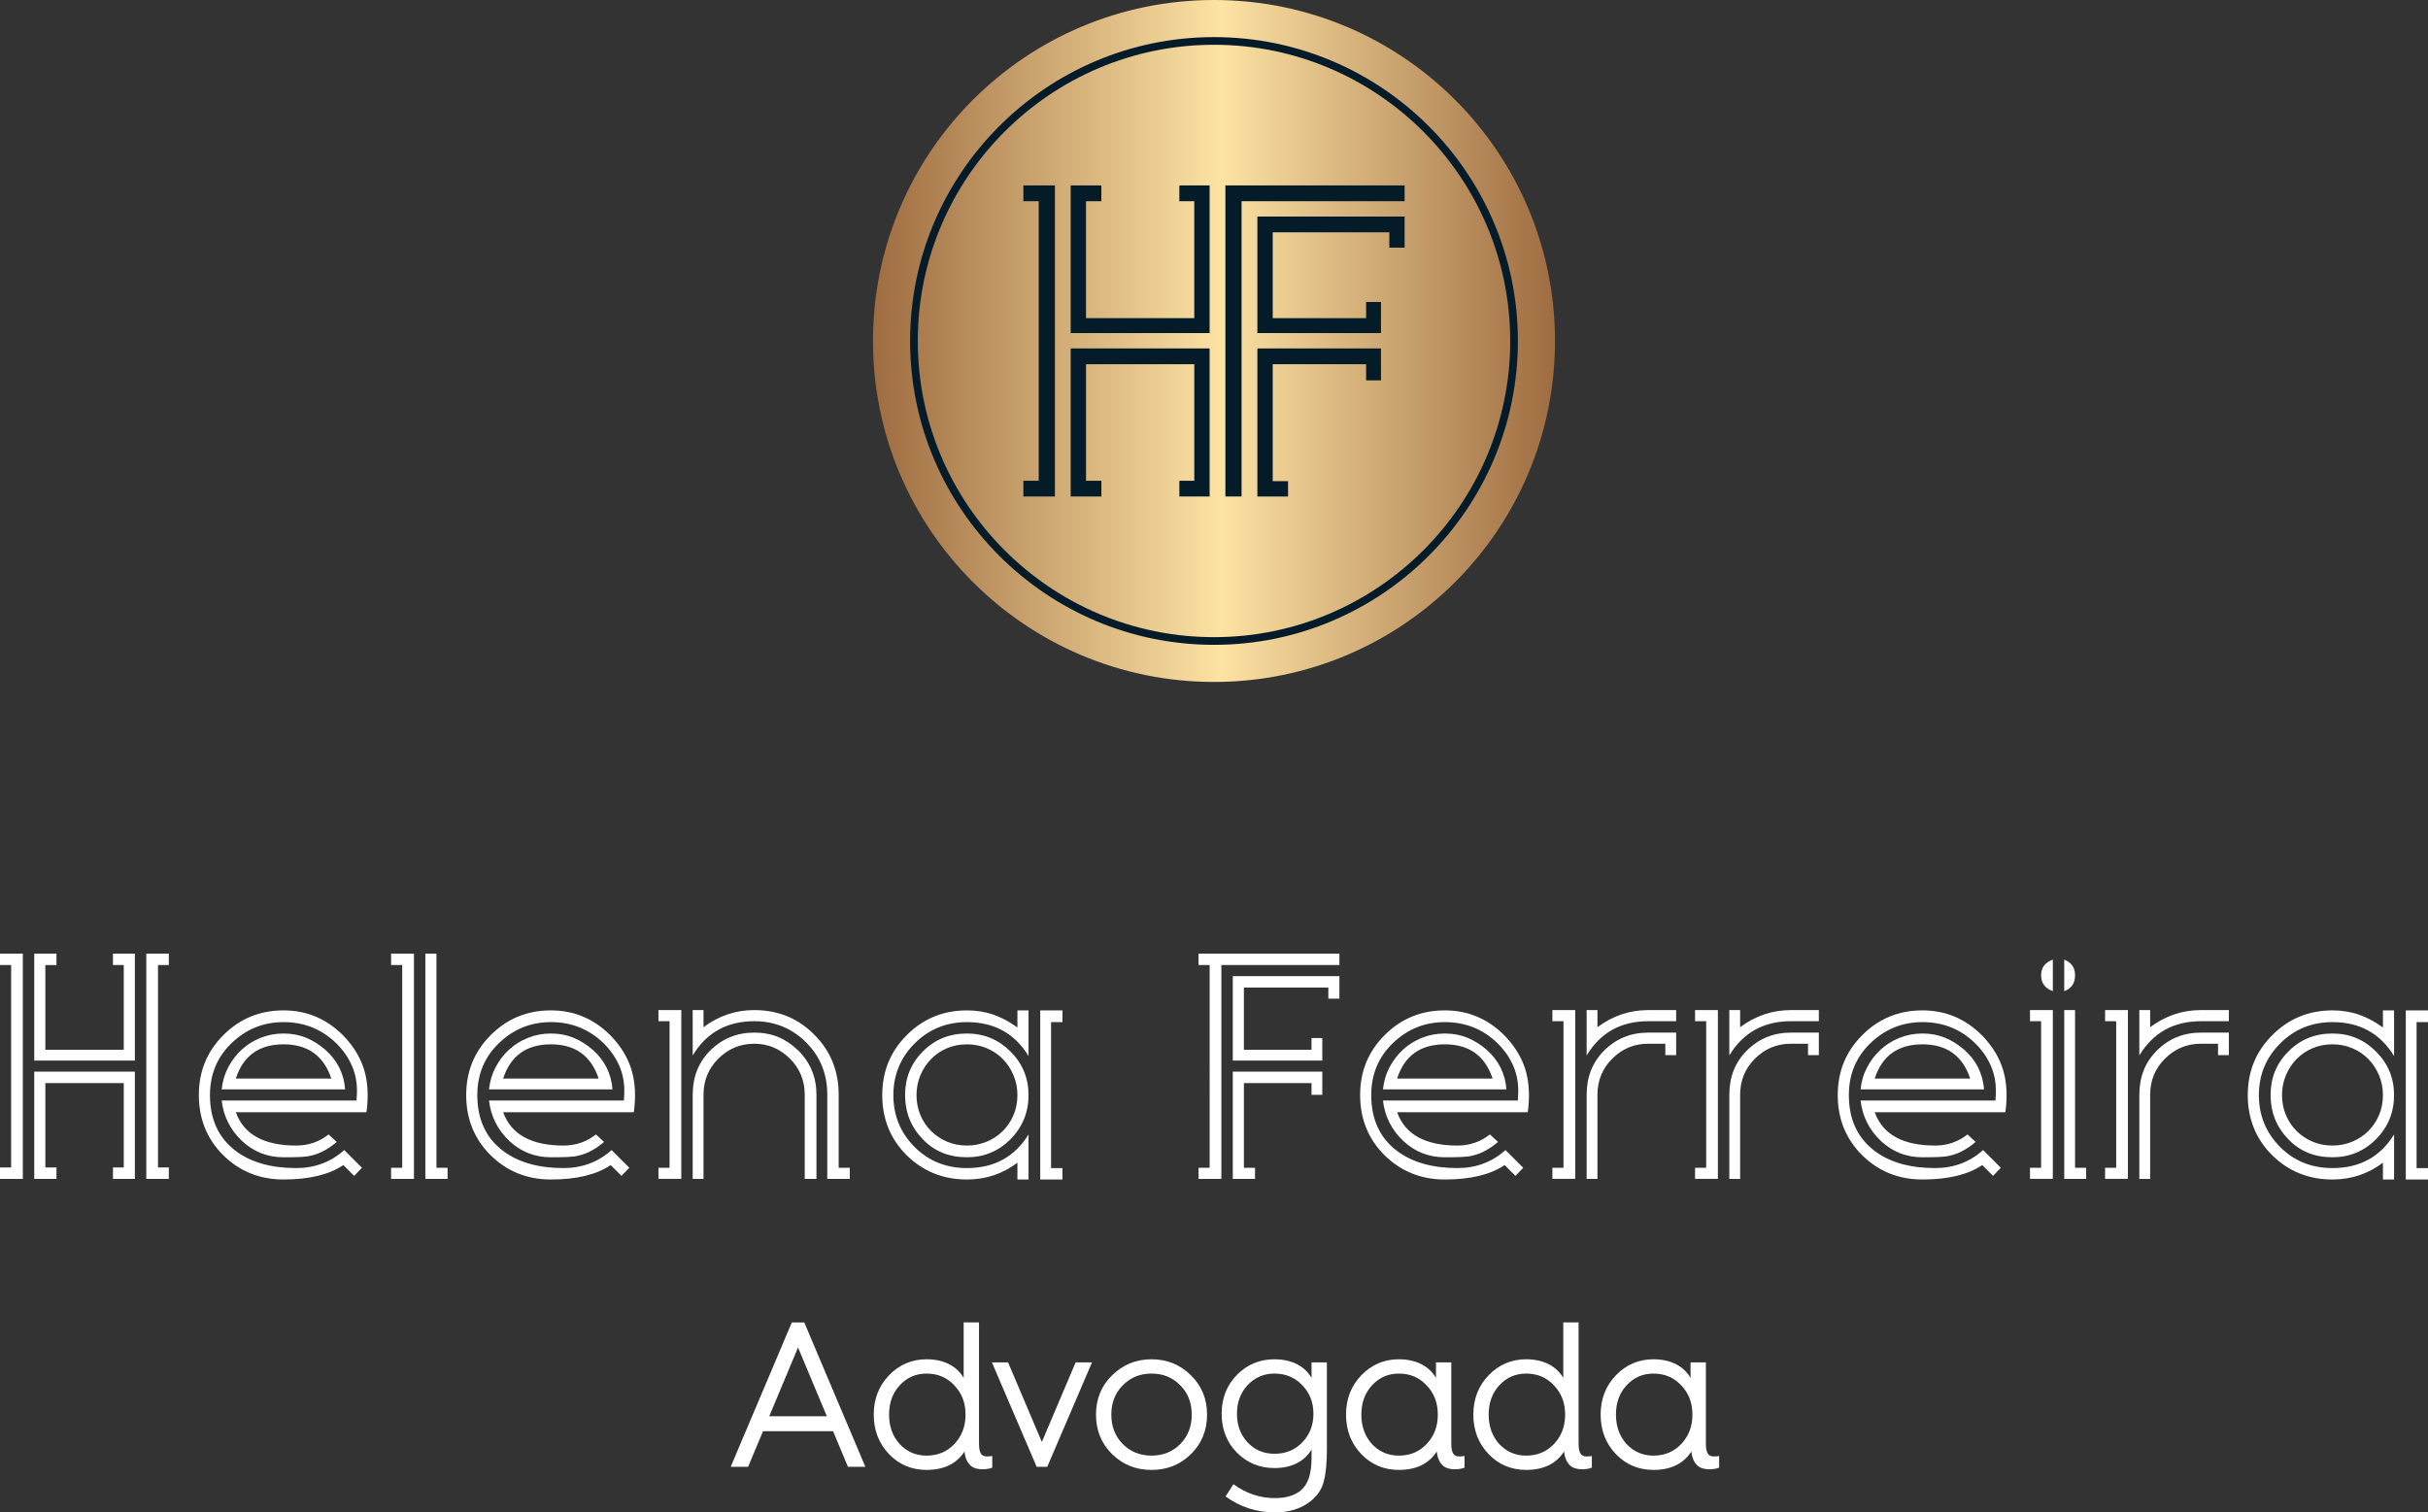 <!-- Generator: Adobe Illustrator 21.0.0, SVG Export Plug-In  -->
<svg version="1.1"
	 xmlns="http://www.w3.org/2000/svg" xmlns:xlink="http://www.w3.org/1999/xlink" xmlns:a="http://ns.adobe.com/AdobeSVGViewerExtensions/3.0/"
	 x="0px" y="0px" width="326.008px" height="203.09px" viewBox="0 0 326.008 203.09"
	 style="enable-background:new 0 0 326.008 203.09;" xml:space="preserve">
<rect x="0" y="0" width="326.008" height="203.09" fill="#333333" stroke="none"/>
<style type="text/css">
	.st0{fill:url(#SVGID_1_);}
	.st1{fill:#FFFFFF;}
	.st2{fill:#041C2A;}
	.st3{fill:url(#SVGID_2_);}
</style>
<defs>
</defs>
<linearGradient id="SVGID_1_" gradientUnits="userSpaceOnUse" x1="117.217" y1="45.787" x2="208.791" y2="45.787">
	<stop  offset="0" style="stop-color:#9E6C41"/>
	<stop  offset="0.511" style="stop-color:#FDE3A4"/>
	<stop  offset="0.666" style="stop-color:#DEBC84"/>
	<stop  offset="1" style="stop-color:#9E6C41"/>
</linearGradient>
<circle class="st0" cx="163.004" cy="45.787" r="45.787"/>
<g>
	<path class="st1" d="M0,158.306v-1.534h1.493V129.59H0v-1.534h3.066v30.25H0z M4.598,142.416v-14.359h2.984v1.534H6.09v11.374
		h10.528V129.59h-1.452v-1.534h2.944v14.359H4.598z M15.166,158.306v-1.534h1.452v-11.332H6.09v11.332h1.493v1.534H4.598v-14.399
		h13.511v14.399H15.166z M19.642,158.306v-30.25h3.025v1.534h-1.452v27.183h1.452v1.534H19.642z"/>
	<path class="st1" d="M49.367,147.054c0,0.403-0.014,0.792-0.04,1.17c-0.028,0.375-0.068,0.753-0.121,1.128H31.661
		c1.076,2.986,3.778,4.477,8.107,4.477c1.64,0,3.092-0.496,4.356-1.492l1.088,1.007c-1.102,0.942-2.218,1.548-3.347,1.816
		c-0.378,0.107-0.874,0.175-1.493,0.203c-0.619,0.026-1.386,0.04-2.299,0.04c-2.151,0-4.006-0.725-5.566-2.177
		c-1.587-1.506-2.501-3.321-2.742-5.447h18.109l0.04-0.725c0.08-1.373-0.121-2.643-0.605-3.811c-0.484-1.17-1.224-2.24-2.218-3.207
		c-1.937-1.855-4.276-2.783-7.019-2.783c-2.715,0-5.055,0.953-7.018,2.862c-1.909,1.855-2.863,4.17-2.863,6.938
		c0,3.254,1.156,5.754,3.468,7.502c2.044,1.531,4.745,2.298,8.107,2.298c2.501,0,4.651-0.806,6.454-2.419l2.38,2.38l-1.049,1.088
		l-1.452-1.452c-1.91,1.291-4.584,1.937-8.027,1.937c-3.2,0-5.902-1.091-8.106-3.268c-2.178-2.179-3.268-4.866-3.268-8.066
		c0-3.172,1.09-5.848,3.268-8.027c2.204-2.23,4.906-3.347,8.106-3.347c3.092,0,5.754,1.116,7.986,3.347
		c1.102,1.13,1.93,2.347,2.481,3.65C49.091,143.982,49.367,145.441,49.367,147.054z M29.766,146.287
		c0.107-1.074,0.403-2.07,0.887-2.986c0.484-0.914,1.095-1.706,1.835-2.38c0.739-0.671,1.586-1.196,2.54-1.571
		c0.954-0.378,1.969-0.566,3.045-0.566c1.102,0,2.11,0.189,3.025,0.566c0.914,0.375,1.775,0.914,2.581,1.613
		c1.614,1.424,2.501,3.2,2.662,5.323H29.766z M44.487,144.835c-1.022-3.065-3.159-4.598-6.413-4.598
		c-3.28,0-5.418,1.534-6.413,4.598H44.487z"/>
	<path class="st1" d="M52.514,158.306v-1.492h1.493V129.59h-1.493v-1.534h3.066v30.25H52.514z M57.112,158.306v-30.25h1.492v28.758
		h1.493v1.492H57.112z"/>
	<path class="st1" d="M85.264,147.054c0,0.403-0.014,0.792-0.04,1.17c-0.028,0.375-0.068,0.753-0.121,1.128H67.558
		c1.076,2.986,3.778,4.477,8.107,4.477c1.64,0,3.092-0.496,4.356-1.492l1.088,1.007c-1.102,0.942-2.218,1.548-3.347,1.816
		c-0.378,0.107-0.874,0.175-1.493,0.203c-0.619,0.026-1.386,0.04-2.299,0.04c-2.151,0-4.006-0.725-5.566-2.177
		c-1.587-1.506-2.501-3.321-2.742-5.447h18.109l0.04-0.725c0.08-1.373-0.121-2.643-0.605-3.811c-0.484-1.17-1.224-2.24-2.218-3.207
		c-1.937-1.855-4.276-2.783-7.019-2.783c-2.715,0-5.055,0.953-7.018,2.862c-1.909,1.855-2.863,4.17-2.863,6.938
		c0,3.254,1.156,5.754,3.468,7.502c2.044,1.531,4.745,2.298,8.107,2.298c2.501,0,4.651-0.806,6.454-2.419l2.38,2.38l-1.049,1.088
		l-1.452-1.452c-1.91,1.291-4.584,1.937-8.027,1.937c-3.2,0-5.902-1.091-8.106-3.268c-2.178-2.179-3.268-4.866-3.268-8.066
		c0-3.172,1.09-5.848,3.268-8.027c2.204-2.23,4.906-3.347,8.106-3.347c3.092,0,5.754,1.116,7.986,3.347
		c1.102,1.13,1.93,2.347,2.481,3.65C84.988,143.982,85.264,145.441,85.264,147.054z M65.663,146.287
		c0.107-1.074,0.403-2.07,0.887-2.986c0.484-0.914,1.095-1.706,1.835-2.38c0.739-0.671,1.586-1.196,2.54-1.571
		c0.954-0.378,1.969-0.566,3.045-0.566c1.102,0,2.11,0.189,3.025,0.566c0.914,0.375,1.775,0.914,2.581,1.613
		c1.614,1.424,2.501,3.2,2.662,5.323H65.663z M80.384,144.835c-1.022-3.065-3.159-4.598-6.413-4.598
		c-3.28,0-5.418,1.534-6.413,4.598H80.384z"/>
	<path class="st1" d="M88.411,158.306v-1.492h1.493v-19.683h-1.493v-1.494h3.066v22.668H88.411z M111.078,158.306v-11.292
		c0-2.797-0.942-5.137-2.824-7.02c-1.909-1.909-4.235-2.862-6.977-2.862c-3.657,0-6.413,1.531-8.268,4.598v-6.092h1.452v2.3
		c2.043-1.534,4.315-2.3,6.816-2.3c3.199,0,5.888,1.105,8.066,3.31c2.178,2.177,3.266,4.866,3.266,8.066v9.8h1.493v1.492H111.078z
		 M108.052,158.306v-11.292c0-1.909-0.658-3.524-1.975-4.841c-1.346-1.345-2.945-2.016-4.8-2.016c-1.882,0-3.496,0.671-4.84,2.016
		c-1.318,1.317-1.976,2.932-1.976,4.841v11.292h-1.452v-11.292c0-2.394,0.78-4.37,2.339-5.929c1.614-1.615,3.59-2.422,5.929-2.422
		c1.21,0,2.292,0.203,3.247,0.606c0.954,0.403,1.848,1.009,2.683,1.816c1.613,1.613,2.419,3.589,2.419,5.929v11.292H108.052z"/>
	<path class="st1" d="M136.609,158.388v-2.258c-1.99,1.506-4.249,2.258-6.776,2.258c-3.2,0-5.902-1.091-8.106-3.268
		c-2.178-2.179-3.268-4.866-3.268-8.066c0-3.172,1.09-5.848,3.268-8.027c2.204-2.23,4.906-3.347,8.106-3.347
		c1.291,0,2.487,0.196,3.59,0.585c1.101,0.389,2.164,0.96,3.186,1.713v-2.298h1.492v6.13c-1.855-3.037-4.611-4.556-8.268-4.556
		c-2.769,0-5.109,0.953-7.018,2.862c-1.909,1.911-2.863,4.223-2.863,6.938c0,2.743,0.954,5.069,2.863,6.978
		c1.882,1.881,4.221,2.822,7.018,2.822c3.657,0,6.413-1.506,8.268-4.517v6.05H136.609z M138.101,147.054
		c0,2.312-0.806,4.288-2.419,5.929c-1.614,1.613-3.564,2.419-5.849,2.419c-2.419,0-4.396-0.806-5.928-2.419
		c-1.587-1.641-2.38-3.617-2.38-5.929s0.792-4.263,2.38-5.848c1.586-1.615,3.562-2.422,5.928-2.422c2.285,0,4.235,0.806,5.849,2.422
		C137.294,142.819,138.101,144.767,138.101,147.054z M136.609,147.054c0-0.942-0.175-1.83-0.524-2.662
		c-0.35-0.834-0.827-1.559-1.432-2.179c-0.605-0.618-1.324-1.102-2.157-1.452c-0.834-0.35-1.721-0.524-2.663-0.524
		c-0.967,0-1.862,0.175-2.681,0.524c-0.82,0.35-1.532,0.834-2.138,1.452c-0.605,0.62-1.083,1.345-1.431,2.179
		c-0.35,0.832-0.524,1.72-0.524,2.662c0,0.967,0.175,1.862,0.524,2.683c0.348,0.82,0.826,1.531,1.431,2.137
		c0.606,0.604,1.318,1.081,2.138,1.431c0.819,0.35,1.714,0.524,2.681,0.524c0.942,0,1.828-0.175,2.663-0.524
		c0.833-0.35,1.552-0.827,2.157-1.431c0.605-0.606,1.083-1.317,1.432-2.137C136.434,148.916,136.609,148.021,136.609,147.054z
		 M139.674,158.388V135.68h2.984v1.573h-1.532v19.601h1.532v1.534H139.674z"/>
	<path class="st1" d="M163.994,129.59v28.716h-3.066v-1.492h1.493V129.59h-1.493v-1.534h18.916v1.534H163.994z M178.357,134.107
		v-1.492h-11.339v8.348h9.08v-1.573h1.447v3.025h-12.019v-11.334h14.317v3.025H178.357z M176.099,147.014v-1.573h-9.08v11.374h1.494
		v1.492h-2.986v-14.399h12.019v3.107H176.099z"/>
	<path class="st1" d="M205.295,147.054c0,0.403-0.014,0.792-0.042,1.17c-0.026,0.375-0.068,0.753-0.121,1.128h-17.543
		c1.074,2.986,3.776,4.477,8.106,4.477c1.641,0,3.093-0.496,4.356-1.492l1.088,1.007c-1.102,0.942-2.219,1.548-3.347,1.816
		c-0.378,0.107-0.874,0.175-1.492,0.203c-0.62,0.026-1.387,0.04-2.3,0.04c-2.151,0-4.006-0.725-5.566-2.177
		c-1.587-1.506-2.501-3.321-2.743-5.447h18.109l0.042-0.725c0.079-1.373-0.121-2.643-0.606-3.811
		c-0.485-1.17-1.224-2.24-2.219-3.207c-1.934-1.855-4.274-2.783-7.018-2.783c-2.715,0-5.055,0.953-7.018,2.862
		c-1.909,1.855-2.864,4.17-2.864,6.938c0,3.254,1.156,5.754,3.47,7.502c2.042,1.531,4.745,2.298,8.106,2.298
		c2.501,0,4.652-0.806,6.454-2.419l2.38,2.38l-1.049,1.088l-1.452-1.452c-1.909,1.291-4.584,1.937-8.027,1.937
		c-3.2,0-5.901-1.091-8.106-3.268c-2.179-2.179-3.268-4.866-3.268-8.066c0-3.172,1.088-5.848,3.268-8.027
		c2.205-2.23,4.906-3.347,8.106-3.347c3.093,0,5.754,1.116,7.987,3.347c1.1,1.13,1.927,2.347,2.48,3.65
		C205.018,143.982,205.295,145.441,205.295,147.054z M185.692,146.287c0.107-1.074,0.403-2.07,0.888-2.986
		c0.485-0.914,1.095-1.706,1.834-2.38c0.741-0.671,1.587-1.196,2.543-1.571c0.953-0.378,1.969-0.566,3.044-0.566
		c1.102,0,2.112,0.189,3.025,0.566c0.914,0.375,1.774,0.914,2.582,1.613c1.613,1.424,2.498,3.2,2.662,5.323H185.692z
		 M200.415,144.835c-1.023-3.065-3.16-4.598-6.414-4.598c-3.282,0-5.419,1.534-6.412,4.598H200.415z"/>
	<path class="st1" d="M208.439,158.306v-1.492h1.492v-19.683h-1.492v-1.494h3.065v22.668H208.439z M221.305,137.132
		c-3.657,0-6.412,1.531-8.267,4.598v-6.092h1.452v2.3c2.042-1.534,4.316-2.3,6.815-2.3h3.752v1.494H221.305z M223.605,141.688
		v-1.531h-2.3c-1.881,0-3.494,0.671-4.838,2.016c-1.319,1.317-1.976,2.932-1.976,4.841v11.292h-1.452v-11.292
		c0-2.394,0.778-4.37,2.34-5.929c1.613-1.615,3.589-2.422,5.927-2.422h3.752v3.025H223.605z"/>
	<path class="st1" d="M227.597,158.306v-1.492h1.492v-19.683h-1.492v-1.494h3.065v22.668H227.597z M240.463,137.132
		c-3.657,0-6.412,1.531-8.267,4.598v-6.092h1.452v2.3c2.042-1.534,4.316-2.3,6.815-2.3h3.752v1.494H240.463z M242.763,141.688
		v-1.531h-2.3c-1.881,0-3.494,0.671-4.838,2.016c-1.319,1.317-1.976,2.932-1.976,4.841v11.292h-1.452v-11.292
		c0-2.394,0.778-4.37,2.34-5.929c1.613-1.615,3.589-2.422,5.927-2.422h3.752v3.025H242.763z"/>
	<path class="st1" d="M269.424,147.054c0,0.403-0.014,0.792-0.042,1.17c-0.026,0.375-0.068,0.753-0.121,1.128h-17.543
		c1.074,2.986,3.776,4.477,8.106,4.477c1.641,0,3.093-0.496,4.356-1.492l1.088,1.007c-1.102,0.942-2.219,1.548-3.347,1.816
		c-0.378,0.107-0.874,0.175-1.492,0.203c-0.62,0.026-1.387,0.04-2.3,0.04c-2.151,0-4.006-0.725-5.566-2.177
		c-1.587-1.506-2.501-3.321-2.743-5.447h18.109l0.042-0.725c0.079-1.373-0.121-2.643-0.606-3.811
		c-0.485-1.17-1.224-2.24-2.219-3.207c-1.934-1.855-4.274-2.783-7.018-2.783c-2.715,0-5.055,0.953-7.018,2.862
		c-1.909,1.855-2.864,4.17-2.864,6.938c0,3.254,1.156,5.754,3.47,7.502c2.042,1.531,4.745,2.298,8.106,2.298
		c2.501,0,4.652-0.806,6.454-2.419l2.38,2.38l-1.049,1.088l-1.452-1.452c-1.909,1.291-4.584,1.937-8.027,1.937
		c-3.2,0-5.901-1.091-8.106-3.268c-2.179-2.179-3.268-4.866-3.268-8.066c0-3.172,1.088-5.848,3.268-8.027
		c2.205-2.23,4.906-3.347,8.106-3.347c3.093,0,5.754,1.116,7.987,3.347c1.1,1.13,1.927,2.347,2.48,3.65
		C269.146,143.982,269.424,145.441,269.424,147.054z M249.82,146.287c0.107-1.074,0.403-2.07,0.888-2.986
		c0.485-0.914,1.095-1.706,1.834-2.38c0.741-0.671,1.587-1.196,2.543-1.571c0.953-0.378,1.969-0.566,3.044-0.566
		c1.102,0,2.112,0.189,3.025,0.566c0.914,0.375,1.774,0.914,2.582,1.613c1.613,1.424,2.498,3.2,2.662,5.323H249.82z
		 M264.543,144.835c-1.023-3.065-3.16-4.598-6.414-4.598c-3.282,0-5.419,1.534-6.412,4.598H264.543z"/>
	<path class="st1" d="M272.568,158.306v-1.492h1.492v-19.683h-1.492v-1.494h3.065v22.668H272.568z M275.633,133.098
		c-1.049-0.375-1.573-1.088-1.573-2.137c0-1.021,0.524-1.72,1.573-2.098V133.098z M278.618,130.96c0,1.077-0.485,1.788-1.452,2.137
		v-4.235C278.133,129.24,278.618,129.939,278.618,130.96z M277.166,158.306v-22.668h1.452v21.176h1.492v1.492H277.166z"/>
	<path class="st1" d="M282.65,158.306v-1.492h1.492v-19.683h-1.492v-1.494h3.065v22.668H282.65z M295.516,137.132
		c-3.657,0-6.412,1.531-8.267,4.598v-6.092h1.452v2.3c2.042-1.534,4.316-2.3,6.815-2.3h3.752v1.494H295.516z M297.816,141.688
		v-1.531h-2.3c-1.881,0-3.494,0.671-4.839,2.016c-1.319,1.317-1.976,2.932-1.976,4.841v11.292h-1.452v-11.292
		c0-2.394,0.778-4.37,2.34-5.929c1.613-1.615,3.589-2.422,5.927-2.422h3.752v3.025H297.816z"/>
	<path class="st1" d="M319.957,158.388v-2.258c-1.988,1.506-4.249,2.258-6.775,2.258c-3.2,0-5.901-1.091-8.106-3.268
		c-2.179-2.179-3.268-4.866-3.268-8.066c0-3.172,1.088-5.848,3.268-8.027c2.205-2.23,4.906-3.347,8.106-3.347
		c1.291,0,2.487,0.196,3.589,0.585c1.102,0.389,2.165,0.96,3.186,1.713v-2.298h1.494v6.13c-1.855-3.037-4.612-4.556-8.269-4.556
		c-2.769,0-5.109,0.953-7.018,2.862c-1.909,1.911-2.864,4.223-2.864,6.938c0,2.743,0.956,5.069,2.864,6.978
		c1.881,1.881,4.221,2.822,7.018,2.822c3.657,0,6.414-1.506,8.269-4.517v6.05H319.957z M321.451,147.054
		c0,2.312-0.806,4.288-2.422,5.929c-1.613,1.613-3.561,2.419-5.848,2.419c-2.419,0-4.396-0.806-5.929-2.419
		c-1.587-1.641-2.38-3.617-2.38-5.929s0.792-4.263,2.38-5.848c1.587-1.615,3.564-2.422,5.929-2.422c2.286,0,4.235,0.806,5.848,2.422
		C320.645,142.819,321.451,144.767,321.451,147.054z M319.957,147.054c0-0.942-0.175-1.83-0.524-2.662
		c-0.35-0.834-0.825-1.559-1.431-2.179c-0.604-0.618-1.324-1.102-2.158-1.452c-0.832-0.35-1.72-0.524-2.662-0.524
		c-0.967,0-1.862,0.175-2.683,0.524c-0.82,0.35-1.531,0.834-2.137,1.452c-0.604,0.62-1.081,1.345-1.431,2.179
		c-0.35,0.832-0.524,1.72-0.524,2.662c0,0.967,0.175,1.862,0.524,2.683c0.35,0.82,0.827,1.531,1.431,2.137
		c0.606,0.604,1.317,1.081,2.137,1.431c0.82,0.35,1.715,0.524,2.683,0.524c0.942,0,1.83-0.175,2.662-0.524
		c0.834-0.35,1.555-0.827,2.158-1.431c0.606-0.606,1.081-1.317,1.431-2.137C319.783,148.916,319.957,148.021,319.957,147.054z
		 M323.025,158.388V135.68h2.983v1.573h-1.531v19.601h1.531v1.534H323.025z"/>
	<path class="st1" d="M98.111,196.97l8.207-19.391h1.669l8.207,19.391h-2.337l-2.003-4.785h-9.404l-2.003,4.785H98.111z
		 M103.285,190.18h7.736l-3.868-9.236L103.285,190.18z"/>
	<path class="st1" d="M129.392,185.034v-7.456h2.059v16.247c0,1.224,0.279,1.753,1.057,1.753c0.223,0,0.473-0.028,0.724-0.056v1.559
		c-0.333,0.138-0.778,0.221-1.308,0.221c-0.612,0-1.113-0.138-1.474-0.389c-0.529-0.417-0.862-1.084-0.946-2.002
		c-1.057,1.641-2.755,2.475-5.091,2.475c-1.975,0-3.673-0.695-5.037-2.114c-1.362-1.419-2.058-3.2-2.058-5.314
		c0-2.116,0.696-3.869,2.058-5.286c1.363-1.419,3.061-2.144,5.037-2.144C126.944,182.529,128.586,183.615,129.392,185.034z
		 M128.14,193.91c1.002-1.058,1.502-2.366,1.502-3.95c0-1.587-0.5-2.895-1.502-3.923c-0.974-1.058-2.226-1.587-3.728-1.587
		c-1.447,0-2.643,0.529-3.617,1.587c-0.946,1.028-1.419,2.335-1.419,3.923c0,1.585,0.473,2.892,1.419,3.95
		c0.974,1.03,2.17,1.557,3.617,1.557C125.915,195.466,127.166,194.94,128.14,193.91z"/>
	<path class="st1" d="M139.195,196.97l-6.01-14.021h2.17l4.535,10.684l4.535-10.684h2.198l-6.01,14.021H139.195z"/>
	<path class="st1" d="M147.16,189.959c0-2.116,0.723-3.869,2.17-5.286c1.446-1.419,3.199-2.144,5.286-2.144
		c2.087,0,3.84,0.725,5.286,2.144c1.447,1.417,2.171,3.17,2.171,5.286c0,2.114-0.724,3.895-2.171,5.314
		c-1.446,1.419-3.199,2.114-5.286,2.114c-2.087,0-3.84-0.695-5.286-2.114C147.882,193.854,147.16,192.073,147.16,189.959z
		 M149.218,189.959c0,1.585,0.501,2.892,1.53,3.95c1.03,1.03,2.31,1.557,3.868,1.557s2.838-0.527,3.868-1.557
		c1.029-1.058,1.53-2.366,1.53-3.95c0-1.587-0.501-2.895-1.53-3.923c-1.03-1.058-2.31-1.587-3.868-1.587s-2.838,0.529-3.868,1.587
		C149.719,187.064,149.218,188.372,149.218,189.959z"/>
	<path class="st1" d="M165.615,199.307c1.725,1.252,3.589,1.865,5.563,1.865c1.475,0,2.615-0.336,3.477-1.03
		c0.974-0.806,1.447-2.254,1.447-4.34v-1.17c-0.806,1.419-2.447,2.505-4.981,2.505c-1.974,0-3.672-0.697-5.035-2.06
		c-1.362-1.391-2.058-3.144-2.058-5.23s0.696-3.839,2.058-5.23c1.363-1.391,3.061-2.088,5.035-2.088
		c2.533,0,4.174,1.086,4.981,2.505v-2.086h2.06v11.684c0,1.809-0.14,3.256-0.417,4.286c-0.252,1.056-0.865,1.946-1.809,2.699
		c-1.254,0.972-2.811,1.473-4.731,1.473c-2.475,0-4.674-0.723-6.649-2.142L165.615,199.307z M174.852,193.686
		c1.002-1.028,1.503-2.307,1.503-3.839s-0.501-2.811-1.503-3.839c-0.974-1.03-2.226-1.559-3.729-1.559
		c-1.445,0-2.643,0.529-3.616,1.559c-0.946,1.028-1.419,2.307-1.419,3.839s0.473,2.811,1.419,3.839
		c0.973,1.03,2.171,1.531,3.616,1.531C172.626,195.217,173.878,194.716,174.852,193.686z"/>
	<path class="st1" d="M192.807,185.034v-2.086h2.058v10.877c0,1.224,0.277,1.753,1.058,1.753c0.221,0,0.473-0.028,0.723-0.056v1.559
		c-0.333,0.138-0.778,0.221-1.308,0.221c-0.613,0-1.114-0.138-1.475-0.389c-0.529-0.417-0.862-1.084-0.946-2.002
		c-1.056,1.641-2.753,2.475-5.09,2.475c-1.976,0-3.673-0.695-5.037-2.114s-2.058-3.2-2.058-5.314c0-2.116,0.695-3.869,2.058-5.286
		c1.363-1.419,3.06-2.144,5.037-2.144C190.358,182.529,192.001,183.615,192.807,185.034z M191.553,193.91
		c1.002-1.058,1.503-2.366,1.503-3.95c0-1.587-0.501-2.895-1.503-3.923c-0.972-1.058-2.223-1.587-3.727-1.587
		c-1.447,0-2.643,0.529-3.617,1.587c-0.946,1.028-1.419,2.335-1.419,3.923c0,1.585,0.473,2.892,1.419,3.95
		c0.974,1.03,2.17,1.557,3.617,1.557C189.33,195.466,190.582,194.94,191.553,193.91z"/>
	<path class="st1" d="M209.901,185.034v-7.456h2.058v16.247c0,1.224,0.277,1.753,1.058,1.753c0.221,0,0.473-0.028,0.723-0.056v1.559
		c-0.333,0.138-0.778,0.221-1.308,0.221c-0.613,0-1.114-0.138-1.475-0.389c-0.529-0.417-0.862-1.084-0.946-2.002
		c-1.056,1.641-2.753,2.475-5.09,2.475c-1.976,0-3.673-0.695-5.037-2.114s-2.058-3.2-2.058-5.314c0-2.116,0.695-3.869,2.058-5.286
		c1.363-1.419,3.06-2.144,5.037-2.144C207.451,182.529,209.094,183.615,209.901,185.034z M208.647,193.91
		c1.002-1.058,1.503-2.366,1.503-3.95c0-1.587-0.501-2.895-1.503-3.923c-0.972-1.058-2.223-1.587-3.727-1.587
		c-1.447,0-2.643,0.529-3.617,1.587c-0.946,1.028-1.419,2.335-1.419,3.923c0,1.585,0.473,2.892,1.419,3.95
		c0.974,1.03,2.17,1.557,3.617,1.557C206.423,195.466,207.675,194.94,208.647,193.91z"/>
	<path class="st1" d="M226.991,185.034v-2.086h2.058v10.877c0,1.224,0.277,1.753,1.058,1.753c0.221,0,0.473-0.028,0.723-0.056v1.559
		c-0.333,0.138-0.778,0.221-1.307,0.221c-0.613,0-1.112-0.138-1.475-0.389c-0.527-0.417-0.862-1.084-0.946-2.002
		c-1.056,1.641-2.753,2.475-5.09,2.475c-1.976,0-3.673-0.695-5.037-2.114s-2.058-3.2-2.058-5.314c0-2.116,0.695-3.869,2.058-5.286
		c1.363-1.419,3.06-2.144,5.037-2.144C224.542,182.529,226.183,183.615,226.991,185.034z M225.74,193.91
		c1-1.058,1.501-2.366,1.501-3.95c0-1.587-0.501-2.895-1.501-3.923c-0.974-1.058-2.228-1.587-3.729-1.587
		c-1.447,0-2.643,0.529-3.617,1.587c-0.946,1.028-1.419,2.335-1.419,3.923c0,1.585,0.473,2.892,1.419,3.95
		c0.974,1.03,2.17,1.557,3.617,1.557C223.512,195.466,224.766,194.94,225.74,193.91z"/>
</g>
<g>
	<path class="st2" d="M137.409,66.673v-2.116h2.061v-37.54h-2.061V24.9h4.233v41.772H137.409z M143.759,44.728V24.9h4.121v2.116
		h-2.061v15.707h14.536V27.017h-2.005V24.9h4.066v19.828H143.759z M158.351,66.673v-2.116h2.005v-15.65H145.82v15.65h2.061v2.116
		h-4.121V46.79h18.657v19.882H158.351z M164.533,66.673V24.9h24.066v2.116h-21.893v37.54v2.116H164.533z"/>
	<polygon class="st2" points="186.544,33.254 186.544,31.195 170.889,31.195 170.889,42.723 183.428,42.723 183.428,40.55 
		185.424,40.55 185.424,44.728 168.828,44.728 168.828,29.079 188.599,29.079 188.599,33.254 	"/>
	<polygon class="st2" points="183.428,51.077 183.428,48.907 170.889,48.907 170.889,64.611 172.949,64.611 172.949,66.673 
		168.828,66.673 168.828,46.79 185.424,46.79 185.424,51.077 	"/>
</g>
<path class="st2" d="M163.004,86.592c-22.5,0-40.805-18.305-40.805-40.805s18.305-40.805,40.805-40.805
	c22.5,0,40.805,18.305,40.805,40.805S185.504,86.592,163.004,86.592z M163.004,6.012c-21.932,0-39.774,17.843-39.774,39.774
	s17.843,39.774,39.774,39.774c21.931,0,39.774-17.843,39.774-39.774S184.935,6.012,163.004,6.012z"/>
</svg>